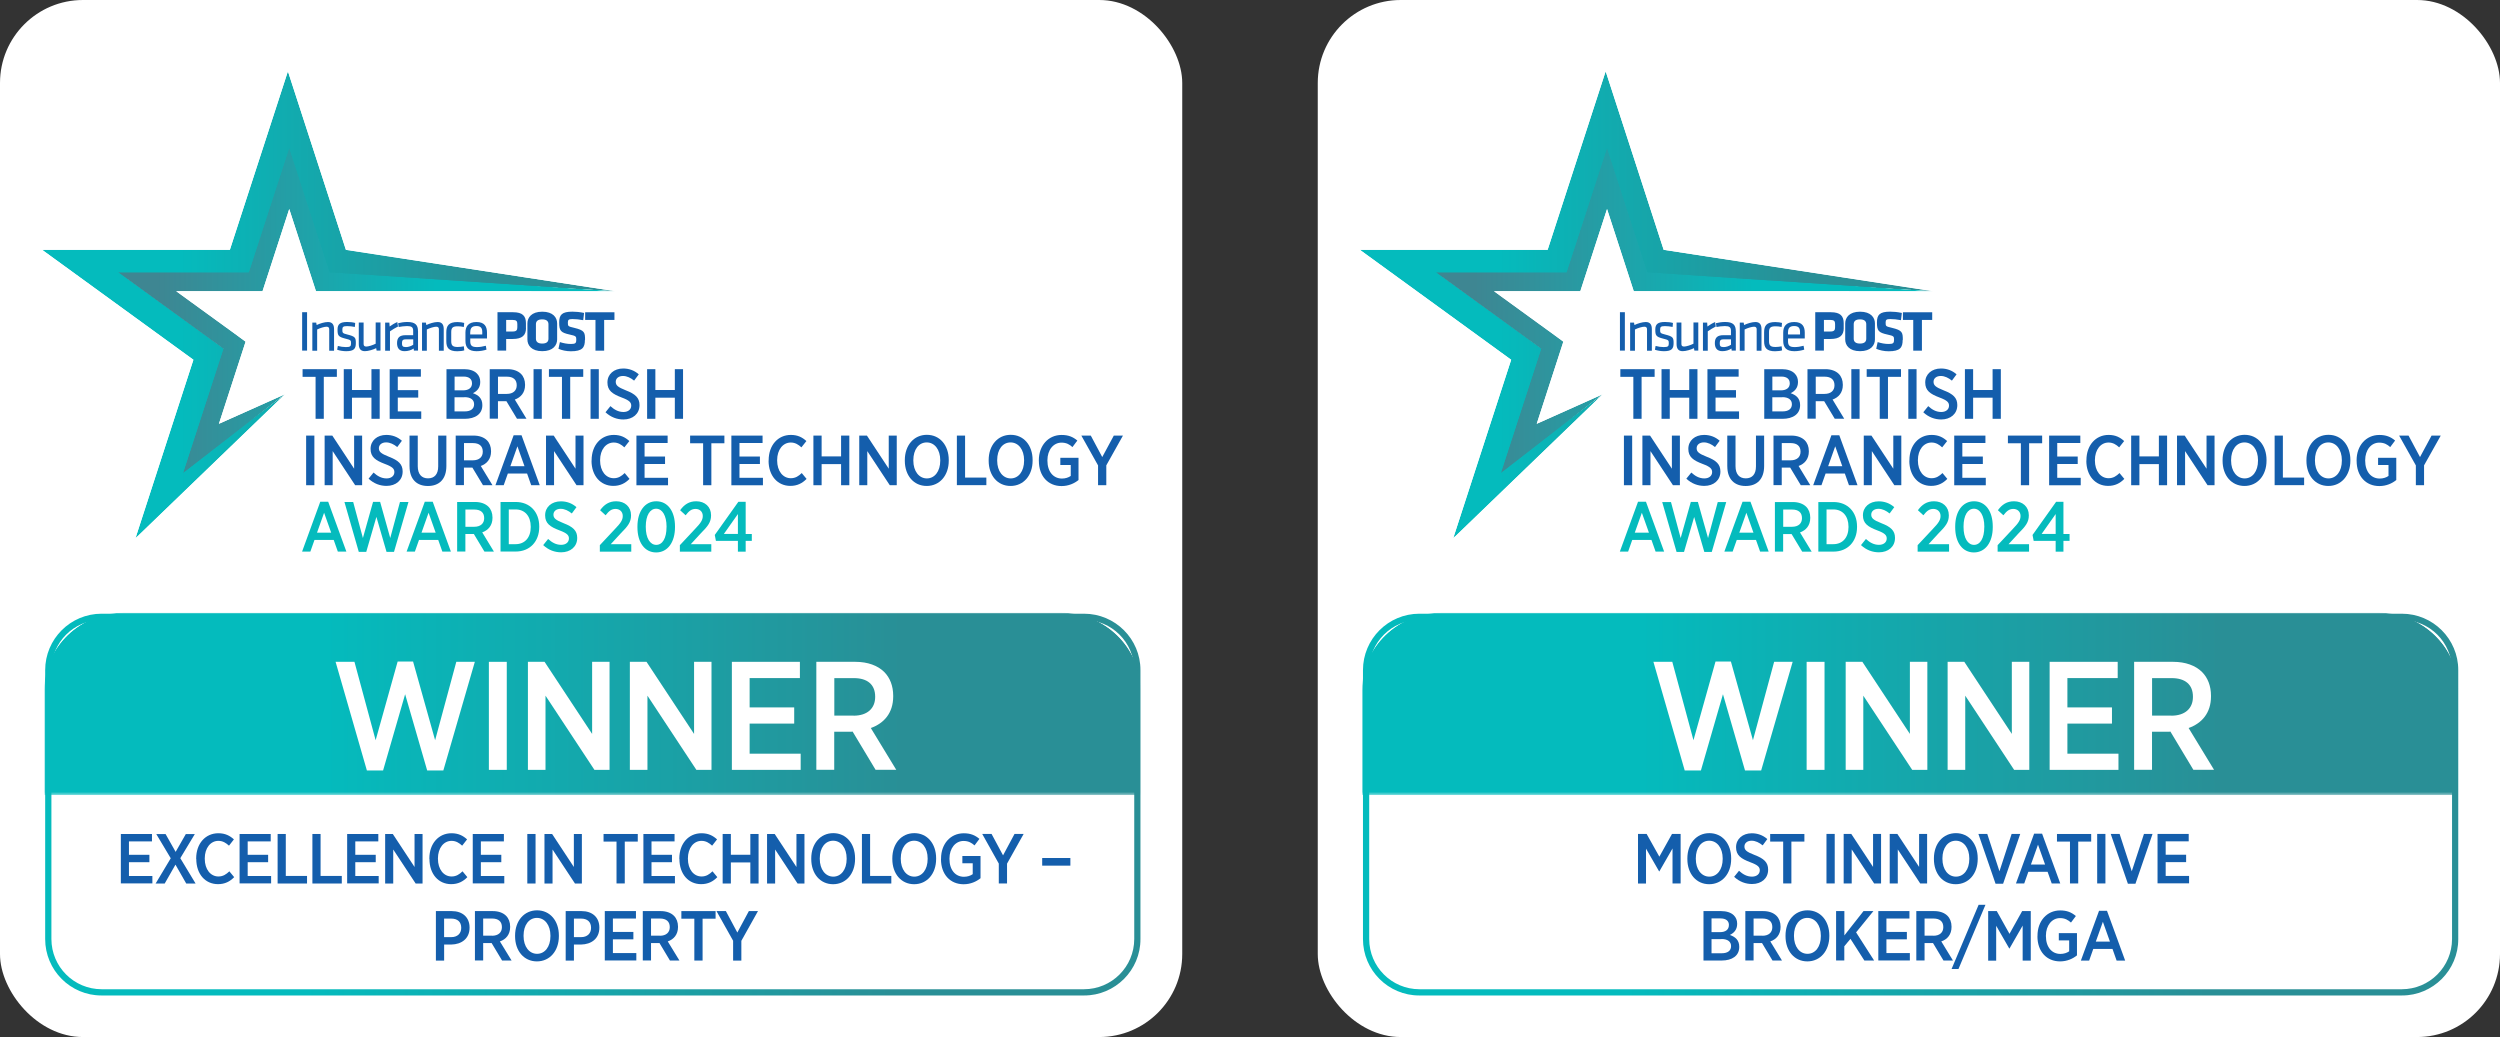 <?xml version="1.0" encoding="UTF-8"?>
<svg id="Layer_2" data-name="Layer 2" xmlns="http://www.w3.org/2000/svg" xmlns:xlink="http://www.w3.org/1999/xlink" viewBox="0 0 746 309.45">
  <rect x="0" y="0" width="746" height="309.45" fill="#333333" stroke="none"/>
  <defs>
    <style>
      .cls-1 {
        clip-path: url(#clippath);
      }

      .cls-2 {
        fill: none;
      }

      .cls-2, .cls-3, .cls-4, .cls-5, .cls-6, .cls-7, .cls-8, .cls-9, .cls-10, .cls-11, .cls-12, .cls-13, .cls-14, .cls-15, .cls-16, .cls-17, .cls-18, .cls-19, .cls-20, .cls-21 {
        stroke-width: 0px;
      }

      .cls-22 {
        mask: url(#mask);
      }

      .cls-3 {
        fill: url(#linear-gradient);
      }

      .cls-4 {
        fill: url(#linear-gradient-11);
      }

      .cls-5 {
        fill: url(#linear-gradient-12);
      }

      .cls-6 {
        fill: url(#linear-gradient-13);
      }

      .cls-7 {
        fill: url(#linear-gradient-10);
      }

      .cls-8 {
        fill: url(#linear-gradient-16);
      }

      .cls-9 {
        fill: url(#linear-gradient-15);
      }

      .cls-10 {
        fill: url(#linear-gradient-14);
      }

      .cls-23 {
        clip-path: url(#clippath-1);
      }

      .cls-24 {
        clip-path: url(#clippath-4);
      }

      .cls-25 {
        clip-path: url(#clippath-3);
      }

      .cls-26 {
        clip-path: url(#clippath-2);
      }

      .cls-27 {
        clip-path: url(#clippath-7);
      }

      .cls-28 {
        clip-path: url(#clippath-8);
      }

      .cls-29 {
        clip-path: url(#clippath-6);
      }

      .cls-30 {
        clip-path: url(#clippath-5);
      }

      .cls-31 {
        clip-path: url(#clippath-9);
      }

      .cls-32 {
        clip-path: url(#clippath-20);
      }

      .cls-33 {
        clip-path: url(#clippath-21);
      }

      .cls-34 {
        clip-path: url(#clippath-24);
      }

      .cls-35 {
        clip-path: url(#clippath-23);
      }

      .cls-36 {
        clip-path: url(#clippath-22);
      }

      .cls-37 {
        clip-path: url(#clippath-25);
      }

      .cls-38 {
        clip-path: url(#clippath-40);
      }

      .cls-39 {
        clip-path: url(#clippath-41);
      }

      .cls-40 {
        clip-path: url(#clippath-27);
      }

      .cls-41 {
        clip-path: url(#clippath-28);
      }

      .cls-42 {
        clip-path: url(#clippath-26);
      }

      .cls-43 {
        clip-path: url(#clippath-29);
      }

      .cls-44 {
        clip-path: url(#clippath-34);
      }

      .cls-45 {
        clip-path: url(#clippath-35);
      }

      .cls-46 {
        clip-path: url(#clippath-36);
      }

      .cls-47 {
        clip-path: url(#clippath-37);
      }

      .cls-48 {
        clip-path: url(#clippath-39);
      }

      .cls-49 {
        clip-path: url(#clippath-33);
      }

      .cls-50 {
        clip-path: url(#clippath-32);
      }

      .cls-51 {
        clip-path: url(#clippath-30);
      }

      .cls-52 {
        clip-path: url(#clippath-38);
      }

      .cls-53 {
        clip-path: url(#clippath-31);
      }

      .cls-54 {
        clip-path: url(#clippath-14);
      }

      .cls-55 {
        clip-path: url(#clippath-13);
      }

      .cls-56 {
        clip-path: url(#clippath-12);
      }

      .cls-57 {
        clip-path: url(#clippath-10);
      }

      .cls-58 {
        clip-path: url(#clippath-15);
      }

      .cls-59 {
        clip-path: url(#clippath-17);
      }

      .cls-60 {
        clip-path: url(#clippath-16);
      }

      .cls-61 {
        clip-path: url(#clippath-19);
      }

      .cls-62 {
        clip-path: url(#clippath-11);
      }

      .cls-63 {
        clip-path: url(#clippath-18);
      }

      .cls-11 {
        fill: #145eac;
      }

      .cls-12 {
        fill: #04bbbd;
      }

      .cls-13 {
        fill: url(#linear-gradient-4);
      }

      .cls-14 {
        fill: url(#linear-gradient-2);
      }

      .cls-15 {
        fill: url(#linear-gradient-3);
      }

      .cls-16 {
        fill: url(#linear-gradient-8);
      }

      .cls-17 {
        fill: url(#linear-gradient-9);
      }

      .cls-18 {
        fill: url(#linear-gradient-7);
      }

      .cls-19 {
        fill: url(#linear-gradient-5);
      }

      .cls-20 {
        fill: url(#linear-gradient-6);
      }

      .cls-21 {
        fill: #fff;
      }

      .cls-64 {
        mask: url(#mask-3);
      }

      .cls-65 {
        mask: url(#mask-2);
      }

      .cls-66 {
        mask: url(#mask-5);
      }

      .cls-67 {
        mask: url(#mask-4);
      }

      .cls-68 {
        mask: url(#mask-1);
      }

      .cls-69 {
        mask: url(#mask-7);
      }

      .cls-70 {
        mask: url(#mask-6);
      }
    </style>
    <clipPath id="clippath">
      <rect class="cls-2" width="746" height="309.45"/>
    </clipPath>
    <clipPath id="clippath-1">
      <rect class="cls-2" x="11.74" y="20.45" width="329.29" height="277.32"/>
    </clipPath>
    <linearGradient id="linear-gradient" x1="-582.66" y1="698.04" x2="-580.8" y2="698.04" gradientTransform="translate(103152.46 123724.32) scale(177.02 -177.02)" gradientUnits="userSpaceOnUse">
      <stop offset="0" stop-color="#fff"/>
      <stop offset=".25" stop-color="#fff"/>
      <stop offset=".78" stop-color="#fff"/>
      <stop offset="1" stop-color="#fff"/>
    </linearGradient>
    <mask id="mask" x="11.74" y="20.45" width="329.29" height="277.32" maskUnits="userSpaceOnUse">
      <rect class="cls-3" x="11.74" y="20.45" width="329.29" height="277.32"/>
    </mask>
    <linearGradient id="linear-gradient-2" x1="-582.66" y1="697.59" x2="-580.8" y2="697.59" gradientTransform="translate(103152.21 123724.02) scale(177.02 -177.02)" gradientUnits="userSpaceOnUse">
      <stop offset="0" stop-color="#04bbbd"/>
      <stop offset=".25" stop-color="#04bbbd"/>
      <stop offset=".78" stop-color="#298f96"/>
      <stop offset="1" stop-color="#298f96"/>
    </linearGradient>
    <clipPath id="clippath-2">
      <rect class="cls-2" x="11.74" y="20.45" width="329.29" height="277.32"/>
    </clipPath>
    <clipPath id="clippath-3">
      <rect class="cls-2" x="11.74" y="20.45" width="329.29" height="277.32"/>
    </clipPath>
    <clipPath id="clippath-4">
      <rect class="cls-2" x="11.74" y="20.45" width="329.29" height="277.32"/>
    </clipPath>
    <clipPath id="clippath-5">
      <rect class="cls-2" x="11.74" y="20.45" width="329.29" height="277.32"/>
    </clipPath>
    <clipPath id="clippath-6">
      <rect class="cls-2" x="11.74" y="20.45" width="329.29" height="277.32"/>
    </clipPath>
    <clipPath id="clippath-7">
      <rect class="cls-2" x="11.74" y="20.45" width="329.29" height="277.32"/>
    </clipPath>
    <clipPath id="clippath-8">
      <rect class="cls-2" x="11.74" y="20.45" width="329.29" height="277.32"/>
    </clipPath>
    <clipPath id="clippath-9">
      <path class="cls-2" d="M36.96,182.82c-13.11,0-23.74,10.26-23.74,22.93v31.52h327.06v-31.52c0-12.67-10.63-22.93-23.74-22.93H36.96Z"/>
    </clipPath>
    <linearGradient id="linear-gradient-3" x1="-582.64" y1="697.67" x2="-580.79" y2="697.67" gradientTransform="translate(102775.21 123260.27) scale(176.37 -176.37)" xlink:href="#linear-gradient"/>
    <mask id="mask-1" x="13.22" y="182.82" width="327.06" height="54.44" maskUnits="userSpaceOnUse">
      <rect class="cls-15" x="13.22" y="182.82" width="327.06" height="54.44"/>
    </mask>
    <linearGradient id="linear-gradient-4" x1="-582.64" y1="697.67" x2="-580.79" y2="697.67" gradientTransform="translate(102775.21 123260.27) scale(176.37 -176.37)" xlink:href="#linear-gradient-2"/>
    <clipPath id="clippath-10">
      <polygon class="cls-2" points="68.59 74.55 12.56 74.55 57.71 107.36 40.4 160.66 85.04 117.64 55.81 139.43 67.23 104.27 63.78 101.77 63.8 101.75 37.52 82.67 74.48 82.67 85.91 47.5 97.34 82.67 109.4 82.67 183.66 86.91 103.22 74.55 85.91 21.27 68.59 74.55"/>
    </clipPath>
    <linearGradient id="linear-gradient-5" x1="-579.59" y1="700.5" x2="-577.73" y2="700.5" gradientTransform="translate(53489.43 64724.13) scale(92.27 -92.27)" xlink:href="#linear-gradient"/>
    <mask id="mask-2" x="12.56" y="21.27" width="171.1" height="139.39" maskUnits="userSpaceOnUse">
      <rect class="cls-19" x="12.56" y="21.27" width="171.1" height="139.39"/>
    </mask>
    <linearGradient id="linear-gradient-6" x1="-579.59" y1="700.5" x2="-577.73" y2="700.5" gradientTransform="translate(53489.43 64724.13) scale(92.27 -92.27)" xlink:href="#linear-gradient-2"/>
    <clipPath id="clippath-11">
      <polyline class="cls-2" points="65.33 126.46 73.29 101.95 70.88 100.19 70.9 100.19 52.57 86.89 78.34 86.89 86.31 62.38 94.28 86.89 102.69 86.89 183.66 86.91 98.39 81.24 86.31 44.08 74.24 81.24 35.18 81.24 66.66 104.11 66.64 104.11 54.58 141.25 85.04 117.64"/>
    </clipPath>
    <linearGradient id="linear-gradient-7" x1="-578.48" y1="701.29" x2="-576.62" y2="701.29" gradientTransform="translate(46355.22 56246.59) scale(80.07 -80.07)" gradientUnits="userSpaceOnUse">
      <stop offset="0" stop-color="#fff"/>
      <stop offset=".07" stop-color="#fff"/>
      <stop offset=".63" stop-color="#fff"/>
      <stop offset="1" stop-color="#fff"/>
    </linearGradient>
    <mask id="mask-3" x="35.18" y="44.08" width="148.49" height="97.17" maskUnits="userSpaceOnUse">
      <rect class="cls-18" x="35.18" y="44.08" width="148.49" height="97.17"/>
    </mask>
    <linearGradient id="linear-gradient-8" x1="-578.48" y1="701.29" x2="-576.62" y2="701.29" gradientTransform="translate(46355.22 56246.59) scale(80.07 -80.07)" gradientUnits="userSpaceOnUse">
      <stop offset="0" stop-color="#3e8692"/>
      <stop offset=".07" stop-color="#3e8692"/>
      <stop offset=".63" stop-color="#04bbbd"/>
      <stop offset="1" stop-color="#04bbbd"/>
    </linearGradient>
    <clipPath id="clippath-12">
      <rect class="cls-2" x="11.74" y="20.45" width="329.29" height="277.32"/>
    </clipPath>
    <clipPath id="clippath-13">
      <rect class="cls-2" x="11.74" y="20.45" width="329.29" height="277.32"/>
    </clipPath>
    <clipPath id="clippath-14">
      <rect class="cls-2" x="11.74" y="20.45" width="329.29" height="277.32"/>
    </clipPath>
    <clipPath id="clippath-15">
      <rect class="cls-2" x="11.74" y="20.45" width="329.29" height="277.32"/>
    </clipPath>
    <clipPath id="clippath-16">
      <rect class="cls-2" x="11.74" y="20.45" width="329.29" height="277.32"/>
    </clipPath>
    <clipPath id="clippath-17">
      <rect class="cls-2" x="11.74" y="20.45" width="329.29" height="277.32"/>
    </clipPath>
    <clipPath id="clippath-18">
      <rect class="cls-2" x="11.74" y="20.45" width="329.29" height="277.32"/>
    </clipPath>
    <clipPath id="clippath-19">
      <rect class="cls-2" x="11.74" y="20.45" width="329.29" height="277.32"/>
    </clipPath>
    <clipPath id="clippath-20">
      <rect class="cls-2" x="11.74" y="20.45" width="329.29" height="277.32"/>
    </clipPath>
    <clipPath id="clippath-21">
      <rect class="cls-2" x="11.74" y="20.45" width="329.29" height="277.32"/>
    </clipPath>
    <clipPath id="clippath-22">
      <rect class="cls-2" width="746" height="309.45"/>
    </clipPath>
    <clipPath id="clippath-23">
      <rect class="cls-2" x="404.97" y="20.45" width="329.29" height="277.32"/>
    </clipPath>
    <linearGradient id="linear-gradient-9" x1="-581.63" x2="-579.78" gradientTransform="translate(103364.51 123724.32) scale(177.02 -177.02)" xlink:href="#linear-gradient"/>
    <mask id="mask-4" x="404.97" y="20.45" width="329.29" height="277.32" maskUnits="userSpaceOnUse">
      <rect class="cls-17" x="404.97" y="20.45" width="329.29" height="277.32"/>
    </mask>
    <linearGradient id="linear-gradient-10" x1="-581.63" x2="-579.78" gradientTransform="translate(103364.26 123724.02) scale(177.02 -177.02)" xlink:href="#linear-gradient-2"/>
    <clipPath id="clippath-24">
      <rect class="cls-2" x="404.97" y="20.45" width="329.29" height="277.32"/>
    </clipPath>
    <clipPath id="clippath-25">
      <rect class="cls-2" x="404.97" y="20.45" width="329.29" height="277.32"/>
    </clipPath>
    <clipPath id="clippath-26">
      <rect class="cls-2" x="404.97" y="20.45" width="329.29" height="277.32"/>
    </clipPath>
    <clipPath id="clippath-27">
      <rect class="cls-2" x="404.97" y="20.45" width="329.29" height="277.32"/>
    </clipPath>
    <clipPath id="clippath-28">
      <rect class="cls-2" x="404.97" y="20.45" width="329.29" height="277.32"/>
    </clipPath>
    <clipPath id="clippath-29">
      <path class="cls-2" d="M430.18,182.82c-13.11,0-23.74,10.26-23.74,22.93v31.52h327.06v-31.52c0-12.67-10.64-22.93-23.74-22.93h-279.58Z"/>
    </clipPath>
    <linearGradient id="linear-gradient-11" x1="-581.62" y1="697.67" x2="-579.76" y2="697.67" gradientTransform="translate(102987.26 123260.27) scale(176.37 -176.37)" xlink:href="#linear-gradient"/>
    <mask id="mask-5" x="406.44" y="182.82" width="327.06" height="54.44" maskUnits="userSpaceOnUse">
      <rect class="cls-4" x="406.44" y="182.82" width="327.06" height="54.44"/>
    </mask>
    <linearGradient id="linear-gradient-12" x1="-581.62" y1="697.67" x2="-579.76" y2="697.67" gradientTransform="translate(102987.26 123260.27) scale(176.37 -176.37)" xlink:href="#linear-gradient-2"/>
    <clipPath id="clippath-30">
      <polygon class="cls-2" points="461.81 74.55 405.78 74.55 450.93 107.36 433.62 160.66 478.26 117.64 449.04 139.43 460.46 104.27 457 101.77 457.02 101.75 430.74 82.67 467.71 82.67 479.13 47.5 490.57 82.67 502.63 82.67 576.88 86.91 496.44 74.55 479.13 21.27 461.81 74.55"/>
    </clipPath>
    <linearGradient id="linear-gradient-13" x1="-577.62" y1="700.5" x2="-575.77" y2="700.5" gradientTransform="translate(53701.48 64724.13) scale(92.27 -92.27)" xlink:href="#linear-gradient"/>
    <mask id="mask-6" x="405.79" y="21.27" width="171.1" height="139.39" maskUnits="userSpaceOnUse">
      <rect class="cls-6" x="405.79" y="21.27" width="171.1" height="139.39"/>
    </mask>
    <linearGradient id="linear-gradient-14" x1="-577.62" y1="700.5" x2="-575.77" y2="700.5" gradientTransform="translate(53701.48 64724.13) scale(92.27 -92.27)" xlink:href="#linear-gradient-2"/>
    <clipPath id="clippath-31">
      <polyline class="cls-2" points="458.56 126.46 466.51 101.95 464.11 100.19 464.12 100.19 445.8 86.89 471.57 86.89 479.54 62.38 487.51 86.89 495.92 86.89 576.88 86.91 491.61 81.24 479.54 44.08 467.46 81.24 428.4 81.24 459.88 104.11 459.87 104.11 447.81 141.25 478.26 117.64"/>
    </clipPath>
    <linearGradient id="linear-gradient-15" x1="-576.22" x2="-574.36" gradientTransform="translate(46567.27 56246.59) scale(80.07 -80.07)" xlink:href="#linear-gradient-7"/>
    <mask id="mask-7" x="428.4" y="44.08" width="148.49" height="97.17" maskUnits="userSpaceOnUse">
      <rect class="cls-9" x="428.4" y="44.08" width="148.49" height="97.17"/>
    </mask>
    <linearGradient id="linear-gradient-16" x1="-576.22" x2="-574.36" gradientTransform="translate(46567.27 56246.59) scale(80.07 -80.07)" xlink:href="#linear-gradient-8"/>
    <clipPath id="clippath-32">
      <rect class="cls-2" x="404.97" y="20.45" width="329.29" height="277.32"/>
    </clipPath>
    <clipPath id="clippath-33">
      <rect class="cls-2" x="404.97" y="20.45" width="329.29" height="277.32"/>
    </clipPath>
    <clipPath id="clippath-34">
      <rect class="cls-2" x="404.97" y="20.45" width="329.29" height="277.32"/>
    </clipPath>
    <clipPath id="clippath-35">
      <rect class="cls-2" x="404.97" y="20.45" width="329.29" height="277.32"/>
    </clipPath>
    <clipPath id="clippath-36">
      <rect class="cls-2" x="404.97" y="20.45" width="329.29" height="277.32"/>
    </clipPath>
    <clipPath id="clippath-37">
      <rect class="cls-2" x="404.97" y="20.45" width="329.29" height="277.32"/>
    </clipPath>
    <clipPath id="clippath-38">
      <rect class="cls-2" x="404.97" y="20.45" width="329.29" height="277.32"/>
    </clipPath>
    <clipPath id="clippath-39">
      <rect class="cls-2" x="404.97" y="20.45" width="329.29" height="277.32"/>
    </clipPath>
    <clipPath id="clippath-40">
      <rect class="cls-2" x="404.97" y="20.45" width="329.29" height="277.32"/>
    </clipPath>
    <clipPath id="clippath-41">
      <rect class="cls-2" x="404.97" y="20.45" width="329.29" height="277.32"/>
    </clipPath>
  </defs>
  <g id="Layer_1-2" data-name="Layer 1">
    <g class="cls-1">
      <rect class="cls-21" y="0" width="352.78" height="309.45" rx="24.76" ry="24.76"/>
    </g>
    <g class="cls-23">
      <g class="cls-22">
        <path class="cls-14" d="M30.33,184.06v-.93h293.14c9.31,0,16.85,7.54,16.85,16.85v80.23c0,9.31-7.54,16.85-16.85,16.85H30.33c-9.31,0-16.85-7.54-16.85-16.85v-80.23c0-9.31,7.54-16.85,16.85-16.85v1.85c-8.28.01-14.98,6.71-14.99,14.99v80.23c.01,8.28,6.71,14.98,14.99,14.99h293.14c8.28-.01,14.98-6.71,14.99-14.99v-80.23c-.01-8.28-6.71-14.98-14.99-14.99H30.33v-.93Z"/>
      </g>
    </g>
    <polygon class="cls-11" points="36.04 248.86 45.35 248.86 45.35 251.07 38.48 251.07 38.48 255.08 44.58 255.08 44.58 257.29 38.48 257.29 38.48 261.39 45.47 261.39 45.47 263.6 36.06 263.6 36.06 248.83 36.04 248.86"/>
    <polygon class="cls-11" points="58.15 248.86 53.8 256.08 58.36 263.64 55.57 263.64 52.36 258.01 49.15 263.64 46.44 263.64 50.95 256.11 46.63 248.88 49.41 248.88 52.41 254.2 55.45 248.88 58.17 248.88 58.15 248.86"/>
    <g class="cls-26">
      <path class="cls-11" d="M58.54,256.32v-.15c0-4.47,2.78-7.53,6.61-7.53,2.06,0,3.44.74,4.65,1.83l-1.47,1.88c-.87-.8-1.83-1.44-3.16-1.44-2.32,0-4.07,2.11-4.07,5.25v.08c0,3.21,1.75,5.3,4.07,5.3,1.41,0,2.34-.65,3.27-1.54l1.44,1.74c-1.29,1.32-2.78,2.09-4.83,2.09-3.78,0-6.48-2.99-6.48-7.51l-.03-.02Z"/>
    </g>
    <polygon class="cls-11" points="71.47 248.86 80.78 248.86 80.78 251.07 73.91 251.07 73.91 255.08 80.01 255.08 80.01 257.29 73.91 257.29 73.91 261.39 80.9 261.39 80.9 263.6 71.49 263.6 71.49 248.83 71.47 248.86"/>
    <polygon class="cls-11" points="82.83 248.86 85.28 248.86 85.28 261.38 91.62 261.38 91.62 263.64 82.84 263.64 82.84 248.86 82.83 248.86"/>
    <polygon class="cls-11" points="93.2 248.86 95.66 248.86 95.66 261.38 101.99 261.38 101.99 263.64 93.22 263.64 93.22 248.86 93.2 248.86"/>
    <polygon class="cls-11" points="103.58 248.86 112.89 248.86 112.89 251.07 106.02 251.07 106.02 255.08 112.12 255.08 112.12 257.29 106.02 257.29 106.02 261.39 113 261.39 113 263.6 103.59 263.6 103.59 248.83 103.58 248.86"/>
    <polygon class="cls-11" points="114.93 248.86 117.21 248.86 123.7 258.71 123.7 248.86 126.09 248.86 126.09 263.64 124.03 263.64 117.34 253.49 117.34 263.64 114.93 263.64 114.93 248.86"/>
    <g class="cls-25">
      <path class="cls-11" d="M128.12,256.32v-.15c0-4.47,2.78-7.53,6.61-7.53,2.06,0,3.44.74,4.65,1.83l-1.47,1.88c-.87-.8-1.83-1.44-3.16-1.44-2.32,0-4.07,2.11-4.07,5.25v.08c0,3.21,1.75,5.3,4.07,5.3,1.41,0,2.34-.65,3.27-1.54l1.44,1.74c-1.29,1.32-2.78,2.09-4.83,2.09-3.78,0-6.48-2.99-6.48-7.51l-.03-.02Z"/>
    </g>
    <polygon class="cls-11" points="141.05 248.86 150.36 248.86 150.36 251.07 143.49 251.07 143.49 255.08 149.59 255.08 149.59 257.29 143.49 257.29 143.49 261.39 150.48 261.39 150.48 263.6 141.07 263.6 141.07 248.83 141.05 248.86"/>
    <rect class="cls-11" x="157.35" y="248.86" width="2.46" height="14.78"/>
    <polygon class="cls-11" points="162.47 248.86 164.75 248.86 171.24 258.71 171.24 248.86 173.63 248.86 173.63 263.64 171.57 263.64 164.88 253.49 164.88 263.64 162.47 263.64 162.47 248.86"/>
    <polygon class="cls-11" points="183.97 251.13 180.1 251.13 180.1 248.86 190.31 248.86 190.31 251.13 186.43 251.13 186.43 263.62 183.97 263.62 183.97 251.13"/>
    <polygon class="cls-11" points="191.97 248.86 201.29 248.86 201.29 251.07 194.41 251.07 194.41 255.08 200.52 255.08 200.52 257.29 194.41 257.29 194.41 261.39 201.4 261.39 201.4 263.6 191.99 263.6 191.99 248.83 191.97 248.86"/>
    <g class="cls-24">
      <path class="cls-11" d="M202.71,256.32v-.15c0-4.47,2.78-7.53,6.61-7.53,2.06,0,3.44.74,4.65,1.83l-1.47,1.88c-.87-.8-1.83-1.44-3.16-1.44-2.32,0-4.07,2.11-4.07,5.25v.08c0,3.21,1.75,5.3,4.07,5.3,1.41,0,2.34-.65,3.27-1.54l1.44,1.74c-1.29,1.32-2.78,2.09-4.83,2.09-3.78,0-6.48-2.99-6.48-7.51l-.03-.02Z"/>
    </g>
    <polygon class="cls-11" points="215.64 248.86 218.09 248.86 218.09 255.06 223.9 255.06 223.9 248.86 226.36 248.86 226.36 263.64 223.9 263.64 223.9 257.35 218.09 257.35 218.09 263.64 215.64 263.64 215.64 248.86"/>
    <polygon class="cls-11" points="228.89 248.86 231.17 248.86 237.66 258.71 237.66 248.86 240.05 248.86 240.05 263.64 237.99 263.64 231.3 253.49 231.3 263.64 228.89 263.64 228.89 248.86"/>
    <g class="cls-30">
      <path class="cls-11" d="M252.64,256.32v-.15c0-3.16-1.69-5.3-4.03-5.3s-3.99,2.09-3.99,5.27v.15c0,3.16,1.7,5.3,4.03,5.3s3.99-2.1,3.99-5.27M242.08,256.35v-.21c0-4.39,2.7-7.53,6.56-7.53s6.51,3.13,6.51,7.5v.21c0,4.39-2.7,7.53-6.56,7.53s-6.51-3.13-6.51-7.5"/>
    </g>
    <polygon class="cls-11" points="257.18 248.86 259.64 248.86 259.64 261.38 265.97 261.38 265.97 263.64 257.2 263.64 257.2 248.86 257.18 248.86"/>
    <g class="cls-29">
      <path class="cls-11" d="M276.81,256.32v-.15c0-3.16-1.69-5.3-4.03-5.3s-3.99,2.09-3.99,5.27v.15c0,3.16,1.7,5.3,4.03,5.3s3.99-2.1,3.99-5.27M266.27,256.35v-.21c0-4.39,2.7-7.53,6.56-7.53s6.51,3.13,6.51,7.5v.21c0,4.39-2.7,7.53-6.56,7.53s-6.51-3.13-6.51-7.5"/>
      <path class="cls-11" d="M280.81,256.34v-.16c0-4.35,2.8-7.53,6.77-7.53,2.01,0,3.37.57,4.68,1.67l-1.46,1.95c-.85-.75-1.77-1.33-3.27-1.33-2.41,0-4.21,2.18-4.21,5.24v.13c0,3.34,1.82,5.32,4.32,5.32,1.03,0,1.96-.31,2.62-.78v-3.26h-3.09v-2.16h5.42v6.63c-1.24,1-2.96,1.8-5.04,1.8-4.01,0-6.76-2.94-6.76-7.49l.02-.02Z"/>
    </g>
    <polygon class="cls-11" points="298.06 257.73 293.09 248.84 295.88 248.84 299.31 255.24 302.74 248.84 305.46 248.84 300.5 257.71 300.5 263.62 298.04 263.62 298.04 257.73 298.06 257.73"/>
    <rect class="cls-11" x="310.99" y="256.03" width="8.41" height="2.28"/>
    <g class="cls-27">
      <path class="cls-11" d="M134.65,279.64c1.88,0,2.98-1.11,2.98-2.77,0-1.8-1.1-2.76-2.98-2.76h-2.13v5.53h2.13ZM130.07,271.87h4.73c3.22,0,5.32,1.85,5.32,4.91v.05c0,3.27-2.41,4.97-5.46,5.02h-2.13v4.79h-2.46v-14.78Z"/>
      <path class="cls-11" d="M146.81,279.23c1.9,0,2.96-1.01,2.96-2.55v-.05c0-1.67-1.08-2.54-2.91-2.54h-2.68v5.12h2.63v.02ZM141.72,271.87h5.34c1.69,0,3.06.51,3.94,1.39.79.79,1.23,1.9,1.23,3.26v.08c0,2.28-1.26,3.7-3.06,4.32l3.49,5.71h-2.83l-3.14-5.24s-.1.02-.15.02h-2.36v5.2h-2.46v-14.78.03Z"/>
      <path class="cls-11" d="M164.25,279.35v-.15c0-3.16-1.69-5.3-4.03-5.3s-3.99,2.09-3.99,5.27v.15c0,3.16,1.7,5.3,4.03,5.3s3.99-2.1,3.99-5.27M153.7,279.38v-.21c0-4.39,2.7-7.53,6.56-7.53s6.51,3.13,6.51,7.5v.21c0,4.39-2.7,7.53-6.56,7.53s-6.51-3.13-6.51-7.5"/>
      <path class="cls-11" d="M173.39,279.64c1.88,0,2.98-1.11,2.98-2.77,0-1.8-1.1-2.76-2.98-2.76h-2.13v5.53h2.13ZM168.8,271.87h4.73c3.22,0,5.32,1.85,5.32,4.91v.05c0,3.27-2.41,4.97-5.46,5.02h-2.13v4.79h-2.46v-14.78Z"/>
    </g>
    <polygon class="cls-11" points="180.45 271.87 189.77 271.87 189.77 274.08 182.89 274.08 182.89 278.09 189 278.09 189 280.3 182.89 280.3 182.89 284.4 189.88 284.4 189.88 286.61 180.47 286.61 180.47 271.83 180.45 271.87"/>
    <g class="cls-28">
      <path class="cls-11" d="M196.9,279.23c1.9,0,2.96-1.01,2.96-2.55v-.05c0-1.67-1.08-2.54-2.91-2.54h-2.68v5.12h2.63v.02ZM191.81,271.87h5.34c1.69,0,3.06.51,3.94,1.39.79.79,1.23,1.9,1.23,3.26v.08c0,2.28-1.26,3.7-3.06,4.32l3.49,5.71h-2.83l-3.14-5.24s-.1.02-.15.02h-2.36v5.2h-2.46v-14.78.03Z"/>
    </g>
    <polygon class="cls-11" points="207.19 274.14 203.32 274.14 203.32 271.87 213.53 271.87 213.53 274.14 209.65 274.14 209.65 286.63 207.19 286.63 207.19 274.14"/>
    <polygon class="cls-11" points="218.78 280.75 213.8 271.87 216.6 271.87 220.02 278.27 223.46 271.87 226.18 271.87 221.22 280.74 221.22 286.64 218.76 286.64 218.76 280.75 218.78 280.75"/>
    <g class="cls-31">
      <g class="cls-68">
        <rect class="cls-13" x="13.22" y="182.82" width="327.06" height="54.44"/>
      </g>
    </g>
    <g class="cls-57">
      <g class="cls-65">
        <rect class="cls-20" x="12.56" y="21.27" width="171.1" height="139.39"/>
      </g>
    </g>
    <g class="cls-62">
      <g class="cls-64">
        <rect class="cls-16" x="35.18" y="44.08" width="148.49" height="97.17"/>
      </g>
    </g>
    <g class="cls-56">
      <path class="cls-11" d="M156.94,97.92v-1.49c0-2.14-1.03-3.26-3.81-3.26h-4.68v11.45h2.59v-3.47h1.96c2.78,0,3.96-1.08,3.96-3.24M154.37,97.66c0,.82-.24,1.26-1.37,1.26h-1.96v-3.45h1.96c1.08,0,1.37.38,1.37,1.21v1-.02ZM166.25,96.51c0-1.74-1.21-3.5-4.44-3.5s-4.43,1.77-4.43,3.5v4.78c0,1.74,1.21,3.5,4.43,3.5s4.44-1.77,4.44-3.5v-4.78ZM163.66,101.08c0,.9-.57,1.44-1.87,1.44s-1.87-.56-1.87-1.44v-4.34c0-.9.57-1.44,1.87-1.44s1.87.56,1.87,1.44v4.34ZM174.58,101.42c0-2.26-.15-2.85-3.26-3.6-1.8-.43-1.87-.44-1.87-1.56,0-.85.26-1.05,1.41-1.05,1.03,0,1.88.1,3.17.33l.26-2.16c-1.28-.28-2.47-.38-3.47-.38-3.14,0-3.96.92-3.96,3.21,0,2.47.41,3.03,3.17,3.63,1.88.41,1.93.54,1.93,1.57,0,.97-.26,1.23-1.59,1.23-1.19,0-2.26-.23-3.3-.56l-.43,2c.98.44,2.37.74,3.7.74,3.45,0,4.19-1.11,4.19-3.39M183.35,95.47v-2.29h-8.74v2.29h3.08v9.16h2.59v-9.16h3.08Z"/>
      <path class="cls-11" d="M91.63,93.17h-1.47v11.45h1.47v-11.45ZM99.68,104.63v-6.41c0-1.29-.47-2.13-1.82-2.13-1,0-2.44.44-3.37.9l-.13-.72h-1.16v8.38h1.44v-6.33c.9-.46,2.18-.83,2.8-.83.54,0,.8.23.8.77v6.4h1.44v-.02ZM106.18,102.37c0-1.67-.2-1.96-2.6-2.57-1.41-.34-1.42-.52-1.42-1.44,0-.75.18-1.05,1.41-1.05.69,0,1.62.1,2.32.25l.1-1.19c-.69-.2-1.57-.29-2.37-.29-2.21,0-2.9.7-2.9,2.26,0,1.74.2,2.16,2.28,2.69,1.69.41,1.75.52,1.75,1.41s-.23,1.13-1.55,1.13c-.72,0-1.67-.13-2.39-.34l-.2,1.13c.67.26,1.8.44,2.67.44,2.39,0,2.9-.78,2.9-2.42M107.06,96.25v6.41c0,1.29.47,2.13,1.82,2.13,1,0,2.44-.44,3.37-.9l.13.72h1.16v-8.38h-1.44v6.33c-.9.46-2.19.85-2.8.85-.54,0-.8-.23-.8-.77v-6.4h-1.44ZM118.58,96.09c-.82.34-1.68.87-2.31,1.34l-.08-1.16h-1.26v8.38h1.44v-5.78c.69-.47,1.6-1.06,2.39-1.44l-.2-1.33v-.02ZM124.73,98.8c0-1.78-.78-2.72-3.17-2.72-.9,0-1.96.15-2.75.36l.15,1.14c.65-.13,1.7-.28,2.51-.28,1.36,0,1.82.36,1.82,1.41v1.31h-2.24c-1.69,0-2.57.62-2.57,2.36,0,1.47.65,2.41,2.23,2.41,1.01,0,1.98-.28,2.72-.79l.08.62h1.23v-5.83h.01ZM123.3,102.88c-.64.41-1.44.69-2.16.69-1.03,0-1.19-.34-1.19-1.21s.33-1.11,1.23-1.11h2.13v1.64ZM132.41,104.63v-6.41c0-1.29-.47-2.13-1.82-2.13-1,0-2.44.44-3.37.9l-.13-.72h-1.16v8.38h1.44v-6.33c.9-.46,2.19-.83,2.8-.83.54,0,.8.23.8.77v6.4h1.44v-.02ZM136.53,104.81c.74,0,1.59-.11,2.01-.26l-.13-1.21c-.65.13-1.26.2-1.83.2-1.44,0-1.93-.41-1.93-1.72v-2.73c0-1.31.47-1.72,1.93-1.72.59,0,1.19.05,1.83.2l.11-1.21c-.42-.13-1.26-.26-2-.26-2.62,0-3.34,1.11-3.34,3.04v2.64c0,1.93.65,3.04,3.34,3.04M140.33,101.7v-.7h4.99v-1.75c0-1.74-.67-3.16-3.14-3.16s-3.29,1.39-3.29,3.13v2.5c0,1.9.85,3.08,3.32,3.08,1.05,0,2.16-.2,2.96-.47l-.2-1.15c-.92.25-1.82.39-2.65.39-1.64,0-2-.54-2-1.87M140.33,99.11c0-1.16.47-1.82,1.83-1.82s1.75.65,1.75,1.82v.69h-3.6v-.69h.02Z"/>
    </g>
    <polygon class="cls-11" points="94.18 112.45 90.29 112.45 90.29 110.16 100.52 110.16 100.52 112.45 96.62 112.45 96.62 124.97 94.17 124.97 94.17 112.45 94.18 112.45"/>
    <polygon class="cls-11" points="102.58 110.16 105.03 110.16 105.03 116.38 110.84 116.38 110.84 110.16 113.3 110.16 113.3 124.97 110.84 124.97 110.84 118.67 105.03 118.67 105.03 124.97 102.58 124.97 102.58 110.16"/>
    <polygon class="cls-11" points="116.26 110.16 125.59 110.16 125.59 112.39 118.7 112.39 118.7 116.41 124.8 116.41 124.8 118.64 118.7 118.64 118.7 122.76 125.7 122.76 125.7 124.99 116.28 124.99 116.28 110.18 116.26 110.16"/>
    <g class="cls-55">
      <path class="cls-11" d="M138.61,118.54h-2.98v4.22h3.09c1.69,0,2.75-.74,2.75-2.1v-.05c0-1.29-1-2.1-2.85-2.1l-.02.02ZM140.84,114.33c0-1.24-.92-1.96-2.49-1.96h-2.7v4.11h2.55c1.6,0,2.65-.72,2.65-2.09v-.05h-.02ZM133.23,110.16h5.29c1.6,0,2.96.44,3.78,1.28.65.65,1,1.47,1,2.5v.07c0,1.82-1.06,2.76-2.18,3.32,1.64.57,2.81,1.54,2.81,3.53v.08c0,2.6-2.11,4.04-5.27,4.04h-5.43v-14.83Z"/>
      <path class="cls-11" d="M151.23,117.54c1.9,0,2.96-1.01,2.96-2.55v-.05c0-1.67-1.08-2.54-2.91-2.54h-2.68v5.14h2.65-.02ZM146.14,110.16h5.35c1.68,0,3.06.51,3.96,1.39.79.79,1.23,1.9,1.23,3.26v.08c0,2.29-1.28,3.7-3.06,4.34l3.48,5.73h-2.83l-3.16-5.25s-.1.01-.15.01h-2.37v5.22h-2.46v-14.81.03Z"/>
    </g>
    <rect class="cls-11" x="159.21" y="110.16" width="2.46" height="14.81"/>
    <polygon class="cls-11" points="167.69 112.45 163.8 112.45 163.8 110.16 174.04 110.16 174.04 112.45 170.15 112.45 170.15 124.97 167.69 124.97 167.69 112.45"/>
    <rect class="cls-11" x="176.22" y="110.16" width="2.46" height="14.81"/>
    <g class="cls-54">
      <path class="cls-11" d="M180.68,123.02l1.47-1.83c1.1,1,2.32,1.75,3.89,1.75,1.42,0,2.32-.79,2.32-1.88,0-.95-.49-1.57-2.83-2.44-2.81-1.06-4.27-2.09-4.27-4.47v-.05c0-2.44,1.95-4.14,4.7-4.14,1.72,0,3.31.56,4.65,1.74l-1.39,1.88c-1.01-.82-2.14-1.39-3.32-1.39-1.33,0-2.16.74-2.16,1.72,0,1.06.56,1.6,3.06,2.59,2.75,1.06,4.03,2.19,4.03,4.35v.05c0,2.6-2.03,4.27-4.79,4.27-1.9,0-3.75-.65-5.35-2.14Z"/>
    </g>
    <polygon class="cls-11" points="193.1 110.16 195.56 110.16 195.56 116.38 201.37 116.38 201.37 110.16 203.82 110.16 203.82 124.97 201.37 124.97 201.37 118.67 195.56 118.67 195.56 124.97 193.1 124.97 193.1 110.16"/>
    <rect class="cls-11" x="91.35" y="129.98" width="2.46" height="14.81"/>
    <polygon class="cls-11" points="96.87 129.98 99.16 129.98 105.67 139.86 105.67 129.98 108.06 129.98 108.06 144.79 105.98 144.79 99.27 134.61 99.27 144.79 96.87 144.79 96.87 129.98"/>
    <g class="cls-58">
      <path class="cls-11" d="M109.98,142.84l1.49-1.83c1.1,1,2.32,1.75,3.89,1.75,1.42,0,2.32-.79,2.32-1.88,0-.95-.49-1.57-2.83-2.44-2.81-1.06-4.27-2.09-4.27-4.47v-.05c0-2.44,1.95-4.14,4.7-4.14,1.72,0,3.31.56,4.65,1.74l-1.39,1.88c-1.01-.82-2.14-1.39-3.32-1.39-1.33,0-2.16.74-2.16,1.72,0,1.06.56,1.6,3.06,2.59,2.75,1.06,4.03,2.19,4.03,4.35v.05c0,2.6-2.03,4.27-4.8,4.27-1.9,0-3.75-.65-5.35-2.14h-.02Z"/>
      <path class="cls-11" d="M122.2,139.14v-9.16h2.46v9.13c0,2.39,1.16,3.63,3.06,3.63s3.04-1.21,3.04-3.55v-9.21h2.44v9.07c0,3.98-2.18,5.97-5.51,5.97s-5.48-2.01-5.48-5.87Z"/>
      <path class="cls-11" d="M141.1,137.36c1.9,0,2.96-1.01,2.96-2.55v-.05c0-1.67-1.08-2.54-2.91-2.54h-2.69v5.14h2.65-.02ZM135.99,129.98h5.35c1.68,0,3.06.51,3.96,1.39.79.79,1.23,1.9,1.23,3.26v.08c0,2.29-1.28,3.7-3.06,4.34l3.48,5.73h-2.83l-3.16-5.25s-.1.01-.15.01h-2.37v5.22h-2.46v-14.81.03Z"/>
    </g>
    <path class="cls-11" d="M156.51,139.12l-2.11-5.94-2.11,5.94h4.22ZM153.26,129.89h2.37l5.43,14.89h-2.55l-1.23-3.48h-5.74l-1.23,3.48h-2.47l5.43-14.89h-.02Z"/>
    <polygon class="cls-11" points="162.93 129.98 165.22 129.98 171.73 139.86 171.73 129.98 174.12 129.98 174.12 144.79 172.04 144.79 165.33 134.61 165.33 144.79 162.93 144.79 162.93 129.98"/>
    <g class="cls-60">
      <path class="cls-11" d="M176.54,137.47v-.15c0-4.48,2.8-7.54,6.61-7.54,2.08,0,3.45.74,4.65,1.83l-1.49,1.88c-.87-.8-1.83-1.44-3.17-1.44-2.32,0-4.07,2.11-4.07,5.27v.08c0,3.21,1.75,5.3,4.07,5.3,1.42,0,2.34-.65,3.27-1.54l1.44,1.74c-1.29,1.32-2.8,2.09-4.84,2.09-3.78,0-6.5-2.99-6.5-7.53h.03Z"/>
    </g>
    <polygon class="cls-11" points="189.9 129.98 199.22 129.98 199.22 132.2 192.34 132.2 192.34 136.23 198.45 136.23 198.45 138.45 192.34 138.45 192.34 142.58 199.34 142.58 199.34 144.8 189.91 144.8 189.91 129.99 189.9 129.98"/>
    <polygon class="cls-11" points="209.83 132.27 205.93 132.27 205.93 129.98 216.16 129.98 216.16 132.27 212.27 132.27 212.27 144.79 209.81 144.79 209.81 132.27 209.83 132.27"/>
    <polygon class="cls-11" points="218.22 129.98 227.55 129.98 227.55 132.2 220.66 132.2 220.66 136.23 226.76 136.23 226.76 138.45 220.66 138.45 220.66 142.58 227.66 142.58 227.66 144.8 218.24 144.8 218.24 129.99 218.22 129.98"/>
    <g class="cls-59">
      <path class="cls-11" d="M229.37,137.47v-.15c0-4.48,2.8-7.54,6.61-7.54,2.08,0,3.45.74,4.65,1.83l-1.49,1.88c-.87-.8-1.83-1.44-3.17-1.44-2.32,0-4.07,2.11-4.07,5.27v.08c0,3.21,1.75,5.3,4.07,5.3,1.42,0,2.34-.65,3.27-1.54l1.44,1.74c-1.29,1.32-2.8,2.09-4.84,2.09-3.78,0-6.5-2.99-6.5-7.53h.03Z"/>
    </g>
    <polygon class="cls-11" points="242.72 129.98 245.17 129.98 245.17 136.19 250.98 136.19 250.98 129.98 253.44 129.98 253.44 144.79 250.98 144.79 250.98 138.49 245.17 138.49 245.17 144.79 242.72 144.79 242.72 129.98"/>
    <polygon class="cls-11" points="256.4 129.98 258.69 129.98 265.2 139.86 265.2 129.98 267.59 129.98 267.59 144.79 265.51 144.79 258.8 134.61 258.8 144.79 256.4 144.79 256.4 129.98"/>
    <g class="cls-63">
      <path class="cls-11" d="M280.57,137.47v-.15c0-3.17-1.69-5.3-4.04-5.3s-3.99,2.09-3.99,5.29v.15c0,3.17,1.72,5.3,4.04,5.3s3.99-2.1,3.99-5.29M270,137.5v-.21c0-4.4,2.7-7.54,6.58-7.54s6.53,3.13,6.53,7.51v.21c0,4.4-2.7,7.54-6.58,7.54s-6.53-3.12-6.53-7.51"/>
    </g>
    <polygon class="cls-11" points="285.53 129.98 287.98 129.98 287.98 142.51 294.33 142.51 294.33 144.77 285.53 144.77 285.53 129.96 285.53 129.98"/>
    <g class="cls-61">
      <path class="cls-11" d="M305.59,137.47v-.15c0-3.17-1.69-5.3-4.04-5.3s-3.99,2.09-3.99,5.29v.15c0,3.17,1.72,5.3,4.04,5.3s3.99-2.1,3.99-5.29M295.02,137.5v-.21c0-4.4,2.7-7.54,6.58-7.54s6.53,3.13,6.53,7.51v.21c0,4.4-2.7,7.54-6.58,7.54s-6.53-3.12-6.53-7.51"/>
      <path class="cls-11" d="M309.99,137.49v-.16c0-4.35,2.81-7.54,6.79-7.54,2.01,0,3.39.57,4.7,1.67l-1.46,1.95c-.85-.77-1.78-1.33-3.27-1.33-2.41,0-4.2,2.18-4.2,5.25v.13c0,3.34,1.82,5.34,4.34,5.34,1.03,0,1.96-.31,2.62-.78v-3.26h-3.11v-2.16h5.43v6.64c-1.24,1-2.96,1.8-5.06,1.8-4.03,0-6.77-2.96-6.77-7.51v-.03Z"/>
    </g>
    <polygon class="cls-11" points="327.66 138.88 322.67 129.98 325.49 129.98 328.91 136.39 332.36 129.98 335.09 129.98 330.12 138.86 330.12 144.79 327.66 144.79 327.66 138.88"/>
    <path class="cls-12" d="M98.82,158.94l-2.11-5.94-2.11,5.94h4.22ZM95.56,149.71h2.37l5.43,14.89h-2.55l-1.23-3.48h-5.74l-1.23,3.48h-2.47l5.43-14.89h-.02Z"/>
    <polygon class="cls-12" points="102.79 149.79 105.39 149.79 108.29 160.55 111.32 149.76 113.43 149.76 116.45 160.55 119.35 149.79 121.89 149.79 117.57 164.68 115.34 164.68 112.32 154.24 109.29 164.68 107.06 164.68 102.78 149.79 102.79 149.79"/>
    <path class="cls-12" d="M130,158.94l-2.11-5.94-2.11,5.94h4.22ZM126.75,149.71h2.37l5.43,14.89h-2.55l-1.23-3.48h-5.74l-1.23,3.48h-2.47l5.43-14.89h-.02Z"/>
    <g class="cls-32">
      <path class="cls-12" d="M141.52,157.19c1.9,0,2.96-1.02,2.96-2.55v-.05c0-1.67-1.08-2.54-2.91-2.54h-2.69v5.14h2.65-.02ZM136.42,149.79h5.35c1.68,0,3.06.51,3.96,1.39.79.79,1.23,1.9,1.23,3.26v.08c0,2.29-1.28,3.7-3.06,4.34l3.48,5.73h-2.83l-3.16-5.25s-.1.01-.15.01h-2.37v5.22h-2.46v-14.81.03Z"/>
      <path class="cls-12" d="M151.82,152.02v10.36h2.05c2.7,0,4.5-1.93,4.5-5.09v-.13c0-3.19-1.8-5.14-4.5-5.14h-2.05ZM149.36,149.79h4.53c4.22,0,7.02,2.96,7.02,7.3v.16c0,4.34-2.8,7.33-7.02,7.33h-4.53v-14.81.02Z"/>
      <path class="cls-12" d="M162.09,162.66l1.47-1.83c1.1,1,2.32,1.75,3.89,1.75,1.42,0,2.32-.79,2.32-1.88,0-.95-.49-1.57-2.83-2.44-2.81-1.06-4.27-2.09-4.27-4.47v-.05c0-2.44,1.95-4.14,4.7-4.14,1.72,0,3.31.56,4.65,1.74l-1.39,1.88c-1.01-.82-2.14-1.39-3.32-1.39-1.33,0-2.16.74-2.16,1.72,0,1.06.56,1.6,3.06,2.59,2.75,1.06,4.03,2.19,4.03,4.35v.05c0,2.6-2.03,4.27-4.79,4.27-1.9,0-3.75-.65-5.35-2.14Z"/>
      <path class="cls-12" d="M179.01,162.66l4.53-4.84c1.67-1.73,2.29-2.65,2.29-3.85,0-1.32-.95-2.11-2.16-2.11s-1.98.64-2.96,1.9l-1.64-1.51c1.23-1.69,2.67-2.67,4.8-2.67,2.59,0,4.43,1.64,4.43,4.17v.05c0,2.01-.93,3.21-3.09,5.37l-2.96,3.21h6.12v2.23h-9.38v-1.95h.02Z"/>
      <path class="cls-12" d="M198.9,157.3v-.16c0-3.3-1.28-5.34-3.11-5.34s-3.09,1.98-3.09,5.29v.16c0,3.32,1.28,5.34,3.13,5.34s3.06-1.98,3.06-5.29h.02ZM190.21,157.34v-.23c0-4.48,2.19-7.53,5.63-7.53s5.58,3.01,5.58,7.51v.23c0,4.48-2.19,7.53-5.63,7.53s-5.58-3.01-5.58-7.51Z"/>
      <path class="cls-12" d="M202.89,162.66l4.53-4.84c1.67-1.73,2.29-2.65,2.29-3.85,0-1.32-.95-2.11-2.16-2.11s-1.98.64-2.96,1.9l-1.64-1.51c1.23-1.69,2.67-2.67,4.8-2.67,2.59,0,4.43,1.64,4.43,4.17v.05c0,2.01-.93,3.21-3.09,5.37l-2.96,3.21h6.12v2.23h-9.38v-1.95h.02Z"/>
    </g>
    <path class="cls-12" d="M220.19,159.33v-5.94l-4.19,5.94h4.19ZM220.19,161.4h-6.56l-.34-1.77,7.04-9.9h2.18v9.62h1.83v2.05h-1.83v3.21h-2.32v-3.21h.02Z"/>
    <polygon class="cls-21" points="100.11 197.49 105.77 197.49 112.09 220.88 118.66 197.4 123.26 197.4 129.84 220.88 136.16 197.49 141.69 197.49 132.29 229.91 127.47 229.91 120.89 207.16 114.31 229.91 109.48 229.91 100.14 197.49 100.11 197.49"/>
    <rect class="cls-21" x="145.88" y="197.49" width="5.34" height="32.24"/>
    <polygon class="cls-21" points="157.53 197.49 162.5 197.49 176.69 219 176.69 197.49 181.89 197.49 181.89 229.73 177.38 229.73 162.78 207.59 162.78 229.73 157.53 229.73 157.53 197.49"/>
    <polygon class="cls-21" points="187.95 197.49 192.92 197.49 207.11 219 207.11 197.49 212.31 197.49 212.31 229.73 207.8 229.73 193.2 207.59 193.2 229.73 187.95 229.73 187.95 197.49"/>
    <polygon class="cls-21" points="218.39 197.49 238.69 197.49 238.69 202.34 223.69 202.34 223.69 211.09 236.99 211.09 236.99 215.92 223.69 215.92 223.69 224.9 238.92 224.9 238.92 229.73 218.39 229.73 218.39 197.49"/>
    <g class="cls-33">
      <path class="cls-21" d="M254.7,213.56c4.14,0,6.45-2.21,6.45-5.58v-.1c0-3.63-2.34-5.53-6.35-5.53h-5.84v11.19h5.76l-.02.02ZM243.6,197.49h11.65c3.68,0,6.68,1.11,8.61,3.04,1.7,1.7,2.67,4.14,2.67,7.09v.18c0,4.98-2.76,8.05-6.68,9.44l7.59,12.47h-6.17l-6.86-11.42c-.1.05-.23.05-.33.05h-5.15v11.37h-5.34v-32.24.02Z"/>
    </g>
    <g class="cls-36">
      <rect class="cls-21" x="393.22" y="0" width="352.78" height="309.45" rx="24.76" ry="24.76"/>
    </g>
    <g class="cls-35">
      <g class="cls-67">
        <path class="cls-7" d="M423.56,184.06v-.93h293.14c9.31,0,16.85,7.54,16.85,16.85v80.23c0,9.31-7.54,16.85-16.85,16.85h-293.14c-9.31,0-16.85-7.54-16.85-16.85v-80.23c0-9.31,7.54-16.85,16.85-16.85v1.85c-8.28.01-14.98,6.71-14.99,14.99v80.23c.01,8.28,6.71,14.98,14.99,14.99h293.14c8.28-.01,14.98-6.71,14.99-14.99v-80.23c-.01-8.28-6.71-14.98-14.99-14.99h-293.14v-.93Z"/>
      </g>
    </g>
    <polygon class="cls-11" points="488.8 248.84 491.35 248.84 495.15 255.63 498.93 248.84 501.5 248.84 501.5 263.62 499.08 263.62 499.08 253.18 495.15 260.02 495.08 260.02 491.17 253.23 491.17 263.64 488.78 263.64 488.78 248.86 488.8 248.84"/>
    <g class="cls-34">
      <path class="cls-11" d="M514.05,256.32v-.15c0-3.16-1.69-5.3-4.03-5.3s-3.99,2.09-3.99,5.27v.15c0,3.16,1.7,5.3,4.03,5.3s3.99-2.1,3.99-5.27M503.51,256.35v-.21c0-4.39,2.7-7.53,6.56-7.53s6.51,3.13,6.51,7.5v.21c0,4.39-2.7,7.53-6.56,7.53s-6.51-3.13-6.51-7.5"/>
      <path class="cls-11" d="M517.45,261.67l1.47-1.83c1.1,1,2.32,1.75,3.88,1.75,1.41,0,2.32-.79,2.32-1.88,0-.95-.49-1.55-2.83-2.42-2.8-1.05-4.25-2.09-4.25-4.45v-.05c0-2.42,1.95-4.14,4.68-4.14,1.7,0,3.29.54,4.65,1.73l-1.39,1.88c-1.01-.82-2.13-1.39-3.3-1.39-1.33,0-2.14.74-2.14,1.7,0,1.05.54,1.6,3.06,2.57,2.75,1.05,4.01,2.19,4.01,4.35v.05c0,2.6-2.03,4.25-4.79,4.25-1.9,0-3.73-.65-5.34-2.13h-.02Z"/>
    </g>
    <polygon class="cls-11" points="532.1 251.13 528.22 251.13 528.22 248.86 538.43 248.86 538.43 251.13 534.55 251.13 534.55 263.62 532.1 263.62 532.1 251.13"/>
    <rect class="cls-11" x="545.02" y="248.84" width="2.46" height="14.78"/>
    <polygon class="cls-11" points="550.15 248.84 552.42 248.84 558.92 258.69 558.92 248.84 561.31 248.84 561.31 263.62 559.24 263.62 552.55 253.47 552.55 263.62 550.15 263.62 550.15 248.84"/>
    <polygon class="cls-11" points="563.89 248.84 566.17 248.84 572.66 258.69 572.66 248.84 575.05 248.84 575.05 263.62 572.99 263.62 566.3 253.47 566.3 263.62 563.89 263.62 563.89 248.84"/>
    <g class="cls-37">
      <path class="cls-11" d="M587.64,256.32v-.15c0-3.16-1.69-5.3-4.03-5.3s-3.99,2.09-3.99,5.27v.15c0,3.16,1.7,5.3,4.03,5.3s3.99-2.1,3.99-5.27M577.08,256.35v-.21c0-4.39,2.7-7.53,6.56-7.53s6.51,3.13,6.51,7.5v.21c0,4.39-2.7,7.53-6.56,7.53s-6.51-3.13-6.51-7.5"/>
    </g>
    <polygon class="cls-11" points="590.35 248.84 593 248.84 596.64 260 600.27 248.84 602.84 248.84 597.73 263.7 595.47 263.7 590.35 248.84"/>
    <path class="cls-11" d="M610.25,257.97l-2.11-5.92-2.11,5.92h4.22ZM607,248.76h2.36l5.42,14.86h-2.55l-1.23-3.48h-5.74l-1.23,3.48h-2.47l5.42-14.86h.03Z"/>
    <polygon class="cls-11" points="617.68 251.13 613.8 251.13 613.8 248.86 624.01 248.86 624.01 251.13 620.14 251.13 620.14 263.62 617.68 263.62 617.68 251.13"/>
    <rect class="cls-11" x="625.8" y="248.84" width="2.46" height="14.78"/>
    <polygon class="cls-11" points="629.84 248.84 632.49 248.84 636.12 260 639.76 248.84 642.32 248.84 637.22 263.7 634.96 263.7 629.84 248.84"/>
    <polygon class="cls-11" points="643.8 248.84 653.11 248.84 653.11 251.05 646.24 251.05 646.24 255.06 652.34 255.06 652.34 257.27 646.24 257.27 646.24 261.38 653.22 261.38 653.22 263.59 643.81 263.59 643.81 248.81 643.8 248.84"/>
    <g class="cls-42">
      <path class="cls-11" d="M513.7,280.23h-2.98v4.22h3.08c1.69,0,2.75-.74,2.75-2.1v-.05c0-1.29-1-2.1-2.85-2.1v.02ZM515.91,276.02c0-1.24-.9-1.96-2.49-1.96h-2.7v4.09h2.55c1.6,0,2.63-.72,2.63-2.1v-.05h0ZM508.32,271.87h5.27c1.6,0,2.96.44,3.78,1.26.65.65,1,1.47,1,2.49v.06c0,1.82-1.05,2.76-2.18,3.31,1.62.57,2.8,1.54,2.8,3.52v.08c0,2.6-2.11,4.03-5.25,4.03h-5.42v-14.78.03Z"/>
      <path class="cls-11" d="M525.9,279.23c1.9,0,2.96-1.01,2.96-2.55v-.05c0-1.67-1.08-2.54-2.91-2.54h-2.68v5.12h2.63v.02ZM520.81,271.87h5.34c1.69,0,3.06.51,3.94,1.39.79.79,1.23,1.9,1.23,3.26v.08c0,2.28-1.26,3.7-3.06,4.32l3.49,5.71h-2.83l-3.14-5.24s-.1.02-.15.02h-2.36v5.2h-2.46v-14.78.03Z"/>
      <path class="cls-11" d="M543.34,279.35v-.15c0-3.16-1.69-5.3-4.03-5.3s-3.99,2.09-3.99,5.27v.15c0,3.16,1.7,5.3,4.03,5.3s3.99-2.1,3.99-5.27M532.8,279.38v-.21c0-4.39,2.7-7.53,6.56-7.53s6.51,3.13,6.51,7.5v.21c0,4.39-2.7,7.53-6.56,7.53s-6.51-3.13-6.51-7.5"/>
    </g>
    <polygon class="cls-11" points="547.91 271.87 550.36 271.87 550.36 279.13 556.07 271.87 559.02 271.87 553.86 278.22 559.24 286.63 556.33 286.63 552.18 280.15 550.34 282.36 550.34 286.61 547.89 286.61 547.89 271.83 547.91 271.87"/>
    <polygon class="cls-11" points="560.47 271.87 569.78 271.87 569.78 274.08 562.91 274.08 562.91 278.09 569.01 278.09 569.01 280.3 562.91 280.3 562.91 284.4 569.9 284.4 569.9 286.61 560.49 286.61 560.49 271.83 560.47 271.87"/>
    <g class="cls-40">
      <path class="cls-11" d="M576.92,279.23c1.9,0,2.96-1.01,2.96-2.55v-.05c0-1.67-1.08-2.54-2.91-2.54h-2.68v5.12h2.63v.02ZM571.83,271.87h5.34c1.69,0,3.06.51,3.94,1.39.79.79,1.23,1.9,1.23,3.26v.08c0,2.28-1.26,3.7-3.06,4.32l3.49,5.71h-2.83l-3.14-5.24s-.1.02-.15.02h-2.36v5.2h-2.46v-14.78.03Z"/>
    </g>
    <polygon class="cls-11" points="590.4 269.99 592.46 269.99 584.41 289.15 582.35 289.15 590.42 269.99 590.4 269.99"/>
    <polygon class="cls-11" points="593.28 271.87 595.84 271.87 599.63 278.66 603.41 271.87 605.98 271.87 605.98 286.64 603.56 286.64 603.56 276.2 599.63 283.04 599.57 283.04 595.66 276.25 595.66 286.66 593.27 286.66 593.27 271.88 593.28 271.87"/>
    <g class="cls-41">
      <path class="cls-11" d="M607.99,279.36v-.16c0-4.35,2.8-7.53,6.77-7.53,2.01,0,3.37.57,4.68,1.67l-1.46,1.95c-.85-.75-1.77-1.33-3.27-1.33-2.41,0-4.21,2.18-4.21,5.24v.13c0,3.34,1.82,5.32,4.32,5.32,1.03,0,1.96-.31,2.62-.78v-3.26h-3.09v-2.16h5.42v6.63c-1.24,1-2.96,1.8-5.04,1.8-4.01,0-6.76-2.94-6.76-7.49l.02-.02Z"/>
    </g>
    <path class="cls-11" d="M629.61,280.98l-2.11-5.92-2.11,5.92h4.22ZM626.37,271.79h2.36l5.42,14.86h-2.55l-1.23-3.49h-5.74l-1.23,3.49h-2.47l5.42-14.86h.03Z"/>
    <g class="cls-43">
      <g class="cls-66">
        <rect class="cls-5" x="406.44" y="182.82" width="327.06" height="54.44"/>
      </g>
    </g>
    <g class="cls-51">
      <g class="cls-70">
        <rect class="cls-10" x="405.79" y="21.27" width="171.1" height="139.39"/>
      </g>
    </g>
    <g class="cls-53">
      <g class="cls-69">
        <rect class="cls-8" x="428.4" y="44.08" width="148.49" height="97.17"/>
      </g>
    </g>
    <g class="cls-50">
      <path class="cls-11" d="M550.16,97.92v-1.49c0-2.14-1.03-3.26-3.81-3.26h-4.68v11.45h2.58v-3.47h1.96c2.78,0,3.96-1.08,3.96-3.24M547.59,97.66c0,.82-.24,1.26-1.37,1.26h-1.96v-3.45h1.96c1.08,0,1.37.38,1.37,1.21v1-.02ZM559.48,96.51c0-1.74-1.21-3.5-4.44-3.5s-4.43,1.77-4.43,3.5v4.78c0,1.74,1.21,3.5,4.43,3.5s4.44-1.77,4.44-3.5v-4.78ZM556.89,101.08c0,.9-.57,1.44-1.87,1.44s-1.87-.56-1.87-1.44v-4.34c0-.9.57-1.44,1.87-1.44s1.87.56,1.87,1.44v4.34ZM567.8,101.42c0-2.26-.15-2.85-3.26-3.6-1.8-.43-1.87-.44-1.87-1.56,0-.85.26-1.05,1.41-1.05,1.03,0,1.88.1,3.17.33l.26-2.16c-1.28-.28-2.47-.38-3.47-.38-3.14,0-3.96.92-3.96,3.21,0,2.47.41,3.03,3.17,3.63,1.88.41,1.93.54,1.93,1.57,0,.97-.26,1.23-1.59,1.23-1.19,0-2.26-.23-3.3-.56l-.43,2c.98.44,2.37.74,3.7.74,3.45,0,4.19-1.11,4.19-3.39M576.57,95.47v-2.29h-8.74v2.29h3.08v9.16h2.59v-9.16h3.08Z"/>
      <path class="cls-11" d="M484.86,93.17h-1.47v11.45h1.47v-11.45ZM492.91,104.63v-6.41c0-1.29-.47-2.13-1.82-2.13-1,0-2.44.44-3.37.9l-.13-.72h-1.16v8.38h1.44v-6.33c.9-.46,2.18-.83,2.8-.83.54,0,.8.23.8.77v6.4h1.44v-.02ZM499.4,102.37c0-1.67-.2-1.96-2.6-2.57-1.41-.34-1.42-.52-1.42-1.44,0-.75.18-1.05,1.41-1.05.69,0,1.62.1,2.32.25l.1-1.19c-.69-.2-1.57-.29-2.37-.29-2.21,0-2.9.7-2.9,2.26,0,1.74.2,2.16,2.28,2.69,1.69.41,1.75.52,1.75,1.41s-.23,1.13-1.55,1.13c-.72,0-1.67-.13-2.39-.34l-.2,1.13c.67.26,1.8.44,2.67.44,2.39,0,2.9-.78,2.9-2.42M500.29,96.25v6.41c0,1.29.47,2.13,1.82,2.13,1,0,2.44-.44,3.37-.9l.13.72h1.16v-8.38h-1.44v6.33c-.9.46-2.19.85-2.8.85-.54,0-.8-.23-.8-.77v-6.4h-1.44ZM511.81,96.09c-.82.34-1.68.87-2.31,1.34l-.08-1.16h-1.26v8.38h1.44v-5.78c.69-.47,1.6-1.06,2.39-1.44l-.2-1.33v-.02ZM517.96,98.8c0-1.78-.78-2.72-3.17-2.72-.9,0-1.96.15-2.75.36l.15,1.14c.65-.13,1.7-.28,2.51-.28,1.36,0,1.82.36,1.82,1.41v1.31h-2.24c-1.69,0-2.57.62-2.57,2.36,0,1.47.65,2.41,2.23,2.41,1.01,0,1.98-.28,2.72-.79l.08.62h1.23v-5.83h.01ZM516.52,102.88c-.64.41-1.44.69-2.16.69-1.03,0-1.19-.34-1.19-1.21s.33-1.11,1.23-1.11h2.13v1.64ZM525.63,104.63v-6.41c0-1.29-.47-2.13-1.82-2.13-1,0-2.44.44-3.37.9l-.13-.72h-1.16v8.38h1.44v-6.33c.9-.46,2.19-.83,2.8-.83.54,0,.8.23.8.77v6.4h1.44v-.02ZM529.76,104.81c.74,0,1.59-.11,2.01-.26l-.13-1.21c-.65.13-1.26.2-1.83.2-1.44,0-1.93-.41-1.93-1.72v-2.73c0-1.31.47-1.72,1.93-1.72.59,0,1.19.05,1.83.2l.11-1.21c-.42-.13-1.26-.26-2-.26-2.62,0-3.34,1.11-3.34,3.04v2.64c0,1.93.65,3.04,3.34,3.04M533.55,101.7v-.7h4.99v-1.75c0-1.74-.67-3.16-3.14-3.16s-3.29,1.39-3.29,3.13v2.5c0,1.9.85,3.08,3.32,3.08,1.05,0,2.16-.2,2.96-.47l-.2-1.15c-.92.25-1.82.39-2.65.39-1.64,0-2-.54-2-1.87M533.55,99.11c0-1.16.47-1.82,1.83-1.82s1.75.65,1.75,1.82v.69h-3.6v-.69h.02Z"/>
    </g>
    <polygon class="cls-11" points="487.41 112.45 483.51 112.45 483.51 110.16 493.74 110.16 493.74 112.45 489.85 112.45 489.85 124.97 487.39 124.97 487.39 112.45 487.41 112.45"/>
    <polygon class="cls-11" points="495.8 110.16 498.26 110.16 498.26 116.38 504.07 116.38 504.07 110.16 506.52 110.16 506.52 124.97 504.07 124.97 504.07 118.67 498.26 118.67 498.26 124.97 495.8 124.97 495.8 110.16"/>
    <polygon class="cls-11" points="509.48 110.16 518.81 110.16 518.81 112.39 511.92 112.39 511.92 116.41 518.02 116.41 518.02 118.64 511.92 118.64 511.92 122.76 518.93 122.76 518.93 124.99 509.5 124.99 509.5 110.18 509.48 110.16"/>
    <g class="cls-49">
      <path class="cls-11" d="M531.84,118.54h-2.98v4.22h3.09c1.69,0,2.75-.74,2.75-2.1v-.05c0-1.29-1-2.1-2.85-2.1l-.02.02ZM534.06,114.33c0-1.24-.92-1.96-2.49-1.96h-2.7v4.11h2.55c1.6,0,2.65-.72,2.65-2.09v-.05h-.02ZM526.45,110.16h5.29c1.6,0,2.96.44,3.78,1.28.65.65,1,1.47,1,2.5v.07c0,1.82-1.06,2.76-2.18,3.32,1.64.57,2.81,1.54,2.81,3.53v.08c0,2.6-2.11,4.04-5.27,4.04h-5.43v-14.83Z"/>
      <path class="cls-11" d="M544.45,117.54c1.9,0,2.96-1.01,2.96-2.55v-.05c0-1.67-1.08-2.54-2.91-2.54h-2.68v5.14h2.65-.02ZM539.36,110.16h5.35c1.68,0,3.06.51,3.96,1.39.79.79,1.23,1.9,1.23,3.26v.08c0,2.29-1.28,3.7-3.06,4.34l3.48,5.73h-2.83l-3.16-5.25s-.1.01-.15.01h-2.37v5.22h-2.46v-14.81.03Z"/>
    </g>
    <rect class="cls-11" x="552.44" y="110.16" width="2.46" height="14.81"/>
    <polygon class="cls-11" points="560.91 112.45 557.02 112.45 557.02 110.16 567.26 110.16 567.26 112.45 563.37 112.45 563.37 124.97 560.91 124.97 560.91 112.45"/>
    <rect class="cls-11" x="569.44" y="110.16" width="2.46" height="14.81"/>
    <g class="cls-44">
      <path class="cls-11" d="M573.91,123.02l1.47-1.83c1.1,1,2.32,1.75,3.89,1.75,1.42,0,2.32-.79,2.32-1.88,0-.95-.49-1.57-2.83-2.44-2.81-1.06-4.27-2.09-4.27-4.47v-.05c0-2.44,1.95-4.14,4.7-4.14,1.72,0,3.31.56,4.65,1.74l-1.39,1.88c-1.01-.82-2.14-1.39-3.32-1.39-1.33,0-2.16.74-2.16,1.72,0,1.06.56,1.6,3.06,2.59,2.75,1.06,4.03,2.19,4.03,4.35v.05c0,2.6-2.03,4.27-4.79,4.27-1.9,0-3.75-.65-5.35-2.14Z"/>
    </g>
    <polygon class="cls-11" points="586.33 110.16 588.78 110.16 588.78 116.38 594.59 116.38 594.59 110.16 597.05 110.16 597.05 124.97 594.59 124.97 594.59 118.67 588.78 118.67 588.78 124.97 586.33 124.97 586.33 110.16"/>
    <rect class="cls-11" x="484.58" y="129.98" width="2.46" height="14.81"/>
    <polygon class="cls-11" points="490.09 129.98 492.38 129.98 498.89 139.86 498.89 129.98 501.28 129.98 501.28 144.79 499.21 144.79 492.5 134.61 492.5 144.79 490.09 144.79 490.09 129.98"/>
    <g class="cls-45">
      <path class="cls-11" d="M503.2,142.84l1.49-1.83c1.1,1,2.32,1.75,3.89,1.75,1.42,0,2.32-.79,2.32-1.88,0-.95-.49-1.57-2.83-2.44-2.81-1.06-4.27-2.09-4.27-4.47v-.05c0-2.44,1.95-4.14,4.7-4.14,1.72,0,3.31.56,4.65,1.74l-1.39,1.88c-1.01-.82-2.14-1.39-3.32-1.39-1.33,0-2.16.74-2.16,1.72,0,1.06.56,1.6,3.06,2.59,2.75,1.06,4.03,2.19,4.03,4.35v.05c0,2.6-2.03,4.27-4.8,4.27-1.9,0-3.75-.65-5.35-2.14h-.02Z"/>
      <path class="cls-11" d="M515.42,139.14v-9.16h2.46v9.13c0,2.39,1.16,3.63,3.06,3.63s3.04-1.21,3.04-3.55v-9.21h2.44v9.07c0,3.98-2.18,5.97-5.51,5.97s-5.48-2.01-5.48-5.87Z"/>
      <path class="cls-11" d="M534.32,137.36c1.9,0,2.96-1.01,2.96-2.55v-.05c0-1.67-1.08-2.54-2.91-2.54h-2.69v5.14h2.65-.02ZM529.22,129.98h5.35c1.68,0,3.06.51,3.96,1.39.79.79,1.23,1.9,1.23,3.26v.08c0,2.29-1.28,3.7-3.06,4.34l3.48,5.73h-2.83l-3.16-5.25s-.1.01-.15.01h-2.37v5.22h-2.46v-14.81.03Z"/>
    </g>
    <path class="cls-11" d="M549.74,139.12l-2.11-5.94-2.11,5.94h4.22ZM546.48,129.89h2.37l5.43,14.89h-2.55l-1.23-3.48h-5.74l-1.23,3.48h-2.47l5.43-14.89h-.02Z"/>
    <polygon class="cls-11" points="556.15 129.98 558.44 129.98 564.96 139.86 564.96 129.98 567.35 129.98 567.35 144.79 565.27 144.79 558.56 134.61 558.56 144.79 556.15 144.79 556.15 129.98"/>
    <g class="cls-46">
      <path class="cls-11" d="M569.77,137.47v-.15c0-4.48,2.8-7.54,6.61-7.54,2.08,0,3.45.74,4.65,1.83l-1.49,1.88c-.87-.8-1.83-1.44-3.17-1.44-2.32,0-4.07,2.11-4.07,5.27v.08c0,3.21,1.75,5.3,4.07,5.3,1.42,0,2.34-.65,3.27-1.54l1.44,1.74c-1.29,1.32-2.8,2.09-4.84,2.09-3.78,0-6.5-2.99-6.5-7.53h.03Z"/>
    </g>
    <polygon class="cls-11" points="583.12 129.98 592.45 129.98 592.45 132.2 585.56 132.2 585.56 136.23 591.68 136.23 591.68 138.45 585.56 138.45 585.56 142.58 592.56 142.58 592.56 144.8 583.14 144.8 583.14 129.99 583.12 129.98"/>
    <polygon class="cls-11" points="603.05 132.27 599.16 132.27 599.16 129.98 609.38 129.98 609.38 132.27 605.49 132.27 605.49 144.79 603.03 144.79 603.03 132.27 603.05 132.27"/>
    <polygon class="cls-11" points="611.45 129.98 620.77 129.98 620.77 132.2 613.88 132.2 613.88 136.23 619.99 136.23 619.99 138.45 613.88 138.45 613.88 142.58 620.89 142.58 620.89 144.8 611.46 144.8 611.46 129.99 611.45 129.98"/>
    <g class="cls-47">
      <path class="cls-11" d="M622.59,137.47v-.15c0-4.48,2.8-7.54,6.61-7.54,2.08,0,3.45.74,4.65,1.83l-1.49,1.88c-.87-.8-1.83-1.44-3.17-1.44-2.32,0-4.07,2.11-4.07,5.27v.08c0,3.21,1.75,5.3,4.07,5.3,1.42,0,2.34-.65,3.27-1.54l1.44,1.74c-1.29,1.32-2.8,2.09-4.84,2.09-3.78,0-6.5-2.99-6.5-7.53h.03Z"/>
    </g>
    <polygon class="cls-11" points="635.94 129.98 638.4 129.98 638.4 136.19 644.21 136.19 644.21 129.98 646.66 129.98 646.66 144.79 644.21 144.79 644.21 138.49 638.4 138.49 638.4 144.79 635.94 144.79 635.94 129.98"/>
    <polygon class="cls-11" points="649.62 129.98 651.91 129.98 658.43 139.86 658.43 129.98 660.82 129.98 660.82 144.79 658.74 144.79 652.03 134.61 652.03 144.79 649.62 144.79 649.62 129.98"/>
    <g class="cls-52">
      <path class="cls-11" d="M673.79,137.47v-.15c0-3.17-1.69-5.3-4.04-5.3s-3.99,2.09-3.99,5.29v.15c0,3.17,1.72,5.3,4.04,5.3s3.99-2.1,3.99-5.29M663.22,137.5v-.21c0-4.4,2.7-7.54,6.58-7.54s6.53,3.13,6.53,7.51v.21c0,4.4-2.7,7.54-6.58,7.54s-6.53-3.12-6.53-7.51"/>
    </g>
    <polygon class="cls-11" points="678.75 129.98 681.21 129.98 681.21 142.51 687.55 142.51 687.55 144.77 678.75 144.77 678.75 129.96 678.75 129.98"/>
    <g class="cls-48">
      <path class="cls-11" d="M698.81,137.47v-.15c0-3.17-1.69-5.3-4.04-5.3s-3.99,2.09-3.99,5.29v.15c0,3.17,1.72,5.3,4.04,5.3s3.99-2.1,3.99-5.29M688.24,137.5v-.21c0-4.4,2.7-7.54,6.58-7.54s6.53,3.13,6.53,7.51v.21c0,4.4-2.7,7.54-6.58,7.54s-6.53-3.12-6.53-7.51"/>
      <path class="cls-11" d="M703.21,137.49v-.16c0-4.35,2.81-7.54,6.79-7.54,2.01,0,3.39.57,4.7,1.67l-1.46,1.95c-.85-.77-1.78-1.33-3.27-1.33-2.41,0-4.2,2.18-4.2,5.25v.13c0,3.34,1.82,5.34,4.34,5.34,1.03,0,1.96-.31,2.62-.78v-3.26h-3.11v-2.16h5.43v6.64c-1.24,1-2.96,1.8-5.06,1.8-4.03,0-6.77-2.96-6.77-7.51v-.03Z"/>
    </g>
    <polygon class="cls-11" points="720.89 138.88 715.9 129.98 718.71 129.98 722.13 136.39 725.58 129.98 728.32 129.98 723.34 138.86 723.34 144.79 720.89 144.79 720.89 138.88"/>
    <path class="cls-12" d="M492.04,158.94l-2.11-5.94-2.11,5.94h4.22ZM488.78,149.71h2.37l5.43,14.89h-2.55l-1.23-3.48h-5.74l-1.23,3.48h-2.47l5.43-14.89h-.02Z"/>
    <polygon class="cls-12" points="496.02 149.81 498.62 149.81 501.51 160.56 504.54 149.78 506.65 149.78 509.68 160.56 512.58 149.81 515.11 149.81 510.79 164.7 508.57 164.7 505.54 154.26 502.51 164.7 500.29 164.7 496 149.81 496.02 149.81"/>
    <path class="cls-12" d="M523.23,158.94l-2.11-5.94-2.11,5.94h4.22ZM519.97,149.71h2.37l5.43,14.89h-2.55l-1.23-3.48h-5.74l-1.23,3.48h-2.47l5.43-14.89h-.02Z"/>
    <g class="cls-38">
      <path class="cls-12" d="M534.75,157.19c1.9,0,2.96-1.01,2.96-2.55v-.05c0-1.67-1.08-2.54-2.91-2.54h-2.69v5.14h2.65-.02ZM529.64,149.81h5.35c1.68,0,3.06.51,3.96,1.39.79.79,1.23,1.9,1.23,3.26v.08c0,2.29-1.28,3.7-3.06,4.34l3.48,5.73h-2.83l-3.16-5.25s-.1.01-.15.01h-2.37v5.22h-2.46v-14.81.03Z"/>
      <path class="cls-12" d="M545.04,152.02v10.36h2.05c2.7,0,4.5-1.93,4.5-5.09v-.13c0-3.19-1.8-5.14-4.5-5.14h-2.05ZM542.59,149.81h4.53c4.22,0,7.02,2.96,7.02,7.3v.16c0,4.34-2.8,7.33-7.02,7.33h-4.53v-14.81.02Z"/>
      <path class="cls-12" d="M555.32,162.66l1.47-1.83c1.1,1,2.32,1.75,3.89,1.75,1.42,0,2.32-.79,2.32-1.88,0-.95-.49-1.57-2.83-2.44-2.81-1.06-4.27-2.09-4.27-4.47v-.05c0-2.44,1.95-4.14,4.7-4.14,1.72,0,3.31.56,4.65,1.74l-1.39,1.88c-1.01-.82-2.14-1.39-3.32-1.39-1.33,0-2.16.74-2.16,1.72,0,1.06.56,1.6,3.06,2.59,2.75,1.06,4.03,2.19,4.03,4.35v.05c0,2.6-2.03,4.27-4.79,4.27-1.9,0-3.75-.65-5.35-2.14Z"/>
      <path class="cls-12" d="M572.24,162.66l4.53-4.84c1.67-1.73,2.29-2.65,2.29-3.85,0-1.32-.95-2.11-2.16-2.11s-1.98.64-2.96,1.9l-1.64-1.51c1.23-1.69,2.67-2.67,4.8-2.67,2.59,0,4.43,1.64,4.43,4.17v.05c0,2.01-.93,3.21-3.09,5.37l-2.96,3.21h6.12v2.23h-9.38v-1.95h.02Z"/>
      <path class="cls-12" d="M592.12,157.3v-.16c0-3.3-1.28-5.34-3.11-5.34s-3.09,1.98-3.09,5.29v.16c0,3.32,1.28,5.34,3.13,5.34s3.06-1.98,3.06-5.29h.02ZM583.43,157.34v-.23c0-4.48,2.19-7.53,5.63-7.53s5.58,3.01,5.58,7.51v.23c0,4.48-2.19,7.53-5.63,7.53s-5.58-3.01-5.58-7.51Z"/>
      <path class="cls-12" d="M596.11,162.66l4.53-4.84c1.67-1.73,2.29-2.65,2.29-3.85,0-1.32-.95-2.11-2.16-2.11s-1.98.64-2.96,1.9l-1.64-1.51c1.23-1.69,2.67-2.67,4.8-2.67,2.59,0,4.43,1.64,4.43,4.17v.05c0,2.01-.93,3.21-3.09,5.37l-2.96,3.21h6.12v2.23h-9.38v-1.95h.02Z"/>
    </g>
    <path class="cls-12" d="M613.41,159.33v-5.94l-4.19,5.94h4.19ZM613.41,161.4h-6.56l-.34-1.77,7.04-9.9h2.18v9.62h1.83v2.05h-1.83v3.21h-2.32v-3.21h.02Z"/>
    <polygon class="cls-21" points="493.35 197.49 499.01 197.49 505.33 220.88 511.91 197.4 516.5 197.4 523.08 220.88 529.4 197.49 534.93 197.49 525.53 229.91 520.71 229.91 514.13 207.16 507.55 229.91 502.72 229.91 493.38 197.49 493.35 197.49"/>
    <rect class="cls-21" x="539.1" y="197.49" width="5.34" height="32.24"/>
    <polygon class="cls-21" points="550.75 197.49 555.73 197.49 569.91 219 569.91 197.49 575.12 197.49 575.12 229.73 570.6 229.73 556.01 207.59 556.01 229.73 550.75 229.73 550.75 197.49"/>
    <polygon class="cls-21" points="581.17 197.49 586.15 197.49 600.33 219 600.33 197.49 605.54 197.49 605.54 229.73 601.02 229.73 586.43 207.59 586.43 229.73 581.17 229.73 581.17 197.49"/>
    <polygon class="cls-21" points="611.61 197.49 631.92 197.49 631.92 202.34 616.91 202.34 616.91 211.09 630.21 211.09 630.21 215.92 616.91 215.92 616.91 224.9 632.15 224.9 632.15 229.73 611.61 229.73 611.61 197.49"/>
    <g class="cls-39">
      <path class="cls-21" d="M647.92,213.56c4.14,0,6.45-2.21,6.45-5.58v-.1c0-3.63-2.34-5.53-6.35-5.53h-5.84v11.19h5.76l-.02.02ZM636.83,197.49h11.65c3.68,0,6.68,1.11,8.61,3.04,1.7,1.7,2.67,4.14,2.67,7.09v.18c0,4.98-2.76,8.05-6.68,9.44l7.59,12.47h-6.17l-6.86-11.42c-.1.05-.23.05-.33.05h-5.15v11.37h-5.34v-32.24.02Z"/>
    </g>
  </g>
</svg>